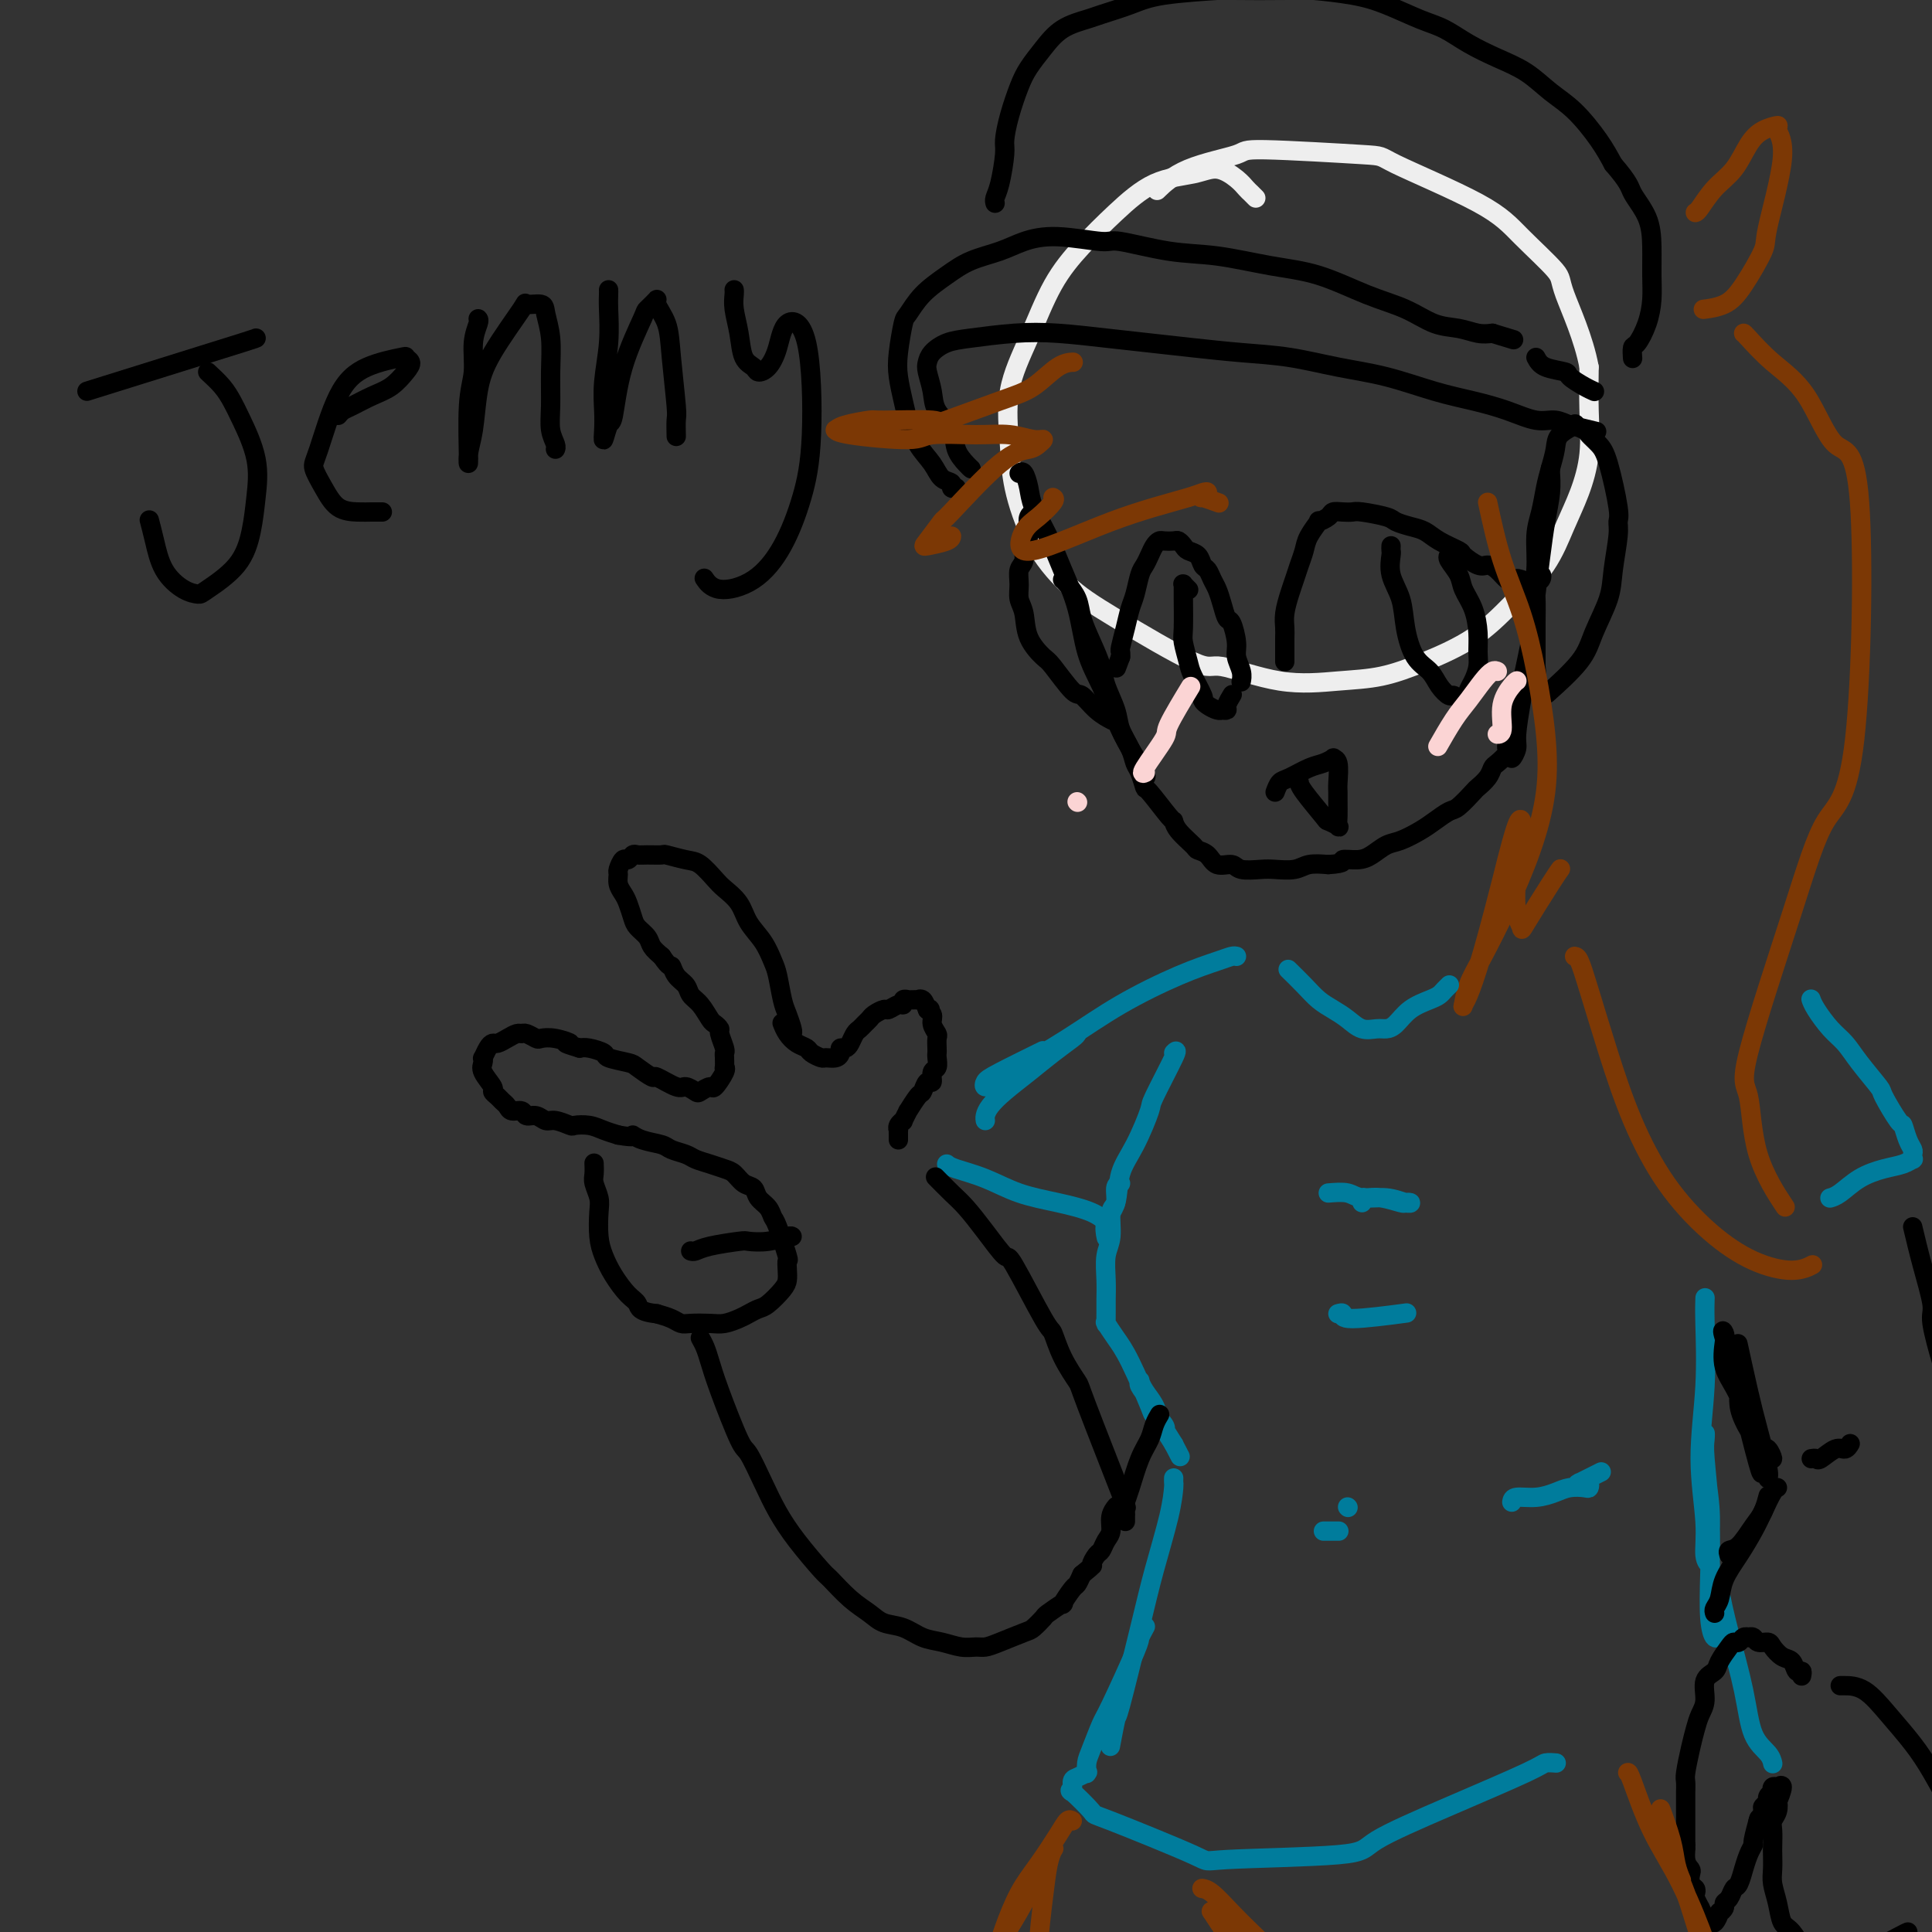 <svg viewBox='0 0 400 400' version='1.1' xmlns='http://www.w3.org/2000/svg' xmlns:xlink='http://www.w3.org/1999/xlink'><rect x="0" y="0" width="400" height="400" fill="#333333" stroke="none"/><g fill='none' stroke='rgb(238,238,238)' stroke-width='4' stroke-linecap='round' stroke-linejoin='round'><path d='M260,41c-0.345,-0.352 -0.690,-0.704 -1,-1c-0.310,-0.296 -0.586,-0.535 -1,-1c-0.414,-0.465 -0.965,-1.155 -2,-2c-1.035,-0.845 -2.554,-1.845 -4,-2c-1.446,-0.155 -2.819,0.536 -5,1c-2.181,0.464 -5.170,0.700 -8,2c-2.830,1.300 -5.502,3.665 -8,6c-2.498,2.335 -4.824,4.639 -7,7c-2.176,2.361 -4.204,4.780 -6,8c-1.796,3.220 -3.361,7.243 -5,11c-1.639,3.757 -3.351,7.249 -4,11c-0.649,3.751 -0.236,7.761 0,11c0.236,3.239 0.295,5.707 1,9c0.705,3.293 2.058,7.412 4,11c1.942,3.588 4.475,6.647 7,9c2.525,2.353 5.043,4.000 10,7c4.957,3.000 12.353,7.352 16,9c3.647,1.648 3.545,0.592 6,1c2.455,0.408 7.466,2.282 12,3c4.534,0.718 8.590,0.281 12,0c3.410,-0.281 6.173,-0.407 9,-1c2.827,-0.593 5.719,-1.654 9,-3c3.281,-1.346 6.951,-2.976 10,-5c3.049,-2.024 5.476,-4.442 8,-7c2.524,-2.558 5.146,-5.255 7,-8c1.854,-2.745 2.942,-5.540 4,-8c1.058,-2.460 2.088,-4.587 3,-7c0.912,-2.413 1.707,-5.111 2,-8c0.293,-2.889 0.084,-5.968 0,-9c-0.084,-3.032 -0.042,-6.016 0,-9'/><path d='M329,76c-1.105,-5.971 -3.867,-11.898 -5,-15c-1.133,-3.102 -0.635,-3.380 -2,-5c-1.365,-1.620 -4.591,-4.582 -7,-7c-2.409,-2.418 -4.000,-4.292 -9,-7c-5.000,-2.708 -13.410,-6.249 -17,-8c-3.590,-1.751 -2.360,-1.712 -7,-2c-4.640,-0.288 -15.149,-0.903 -20,-1c-4.851,-0.097 -4.042,0.325 -6,1c-1.958,0.675 -6.681,1.605 -10,3c-3.319,1.395 -5.234,3.256 -6,4c-0.766,0.744 -0.383,0.372 0,0'/></g>
<g fill='none' stroke='rgb(0,0,0)' stroke-width='4' stroke-linecap='round' stroke-linejoin='round'><path d='M211,98c0.320,-0.255 0.641,-0.511 1,0c0.359,0.511 0.758,1.788 1,3c0.242,1.212 0.329,2.360 1,4c0.671,1.640 1.926,3.773 3,6c1.074,2.227 1.967,4.548 3,7c1.033,2.452 2.204,5.035 3,8c0.796,2.965 1.216,6.311 2,9c0.784,2.689 1.933,4.721 3,7c1.067,2.279 2.051,4.807 3,7c0.949,2.193 1.863,4.052 3,6c1.137,1.948 2.499,3.986 3,5c0.501,1.014 0.143,1.004 0,1c-0.143,-0.004 -0.072,-0.002 0,0'/><path d='M220,120c0.214,0.173 0.429,0.346 1,1c0.571,0.654 1.500,1.790 2,3c0.500,1.210 0.572,2.494 1,4c0.428,1.506 1.213,3.235 2,5c0.787,1.765 1.577,3.568 2,5c0.423,1.432 0.481,2.495 1,4c0.519,1.505 1.501,3.451 2,5c0.499,1.549 0.516,2.700 1,4c0.484,1.300 1.436,2.750 2,4c0.564,1.250 0.740,2.301 1,3c0.260,0.699 0.605,1.048 1,2c0.395,0.952 0.839,2.509 1,3c0.161,0.491 0.040,-0.082 1,1c0.960,1.082 3.002,3.820 4,5c0.998,1.180 0.953,0.801 1,1c0.047,0.199 0.185,0.975 1,2c0.815,1.025 2.305,2.298 3,3c0.695,0.702 0.593,0.833 1,1c0.407,0.167 1.323,0.371 2,1c0.677,0.629 1.114,1.685 2,2c0.886,0.315 2.222,-0.111 3,0c0.778,0.111 0.997,0.758 2,1c1.003,0.242 2.788,0.079 4,0c1.212,-0.079 1.851,-0.073 3,0c1.149,0.073 2.809,0.212 4,0c1.191,-0.212 1.912,-0.775 3,-1c1.088,-0.225 2.544,-0.113 4,0'/><path d='M275,179c4.094,-0.235 2.828,-0.821 3,-1c0.172,-0.179 1.782,0.051 3,0c1.218,-0.051 2.044,-0.383 3,-1c0.956,-0.617 2.042,-1.517 3,-2c0.958,-0.483 1.788,-0.547 3,-1c1.212,-0.453 2.805,-1.295 4,-2c1.195,-0.705 1.993,-1.273 3,-2c1.007,-0.727 2.224,-1.612 3,-2c0.776,-0.388 1.111,-0.279 2,-1c0.889,-0.721 2.331,-2.272 3,-3c0.669,-0.728 0.565,-0.633 1,-1c0.435,-0.367 1.409,-1.198 2,-2c0.591,-0.802 0.799,-1.577 1,-2c0.201,-0.423 0.393,-0.495 1,-1c0.607,-0.505 1.627,-1.442 2,-2c0.373,-0.558 0.100,-0.737 0,-1c-0.100,-0.263 -0.027,-0.609 0,-1c0.027,-0.391 0.008,-0.826 0,-1c-0.008,-0.174 -0.004,-0.087 0,0'/><path d='M321,97c0.006,-0.029 0.013,-0.058 0,0c-0.013,0.058 -0.045,0.202 0,1c0.045,0.798 0.167,2.248 0,4c-0.167,1.752 -0.622,3.804 -1,6c-0.378,2.196 -0.678,4.534 -1,7c-0.322,2.466 -0.665,5.059 -1,8c-0.335,2.941 -0.663,6.229 -1,9c-0.337,2.771 -0.682,5.024 -1,7c-0.318,1.976 -0.607,3.674 -1,6c-0.393,2.326 -0.890,5.279 -1,7c-0.110,1.721 0.166,2.209 0,3c-0.166,0.791 -0.773,1.886 -1,2c-0.227,0.114 -0.073,-0.753 0,-1c0.073,-0.247 0.066,0.126 0,0c-0.066,-0.126 -0.191,-0.752 0,-2c0.191,-1.248 0.696,-3.116 1,-5c0.304,-1.884 0.406,-3.782 1,-7c0.594,-3.218 1.679,-7.757 2,-10c0.321,-2.243 -0.123,-2.191 0,-4c0.123,-1.809 0.814,-5.478 1,-7c0.186,-1.522 -0.132,-0.898 0,-1c0.132,-0.102 0.715,-0.931 1,-1c0.285,-0.069 0.273,0.621 0,1c-0.273,0.379 -0.805,0.448 -1,1c-0.195,0.552 -0.052,1.587 0,3c0.052,1.413 0.014,3.203 0,5c-0.014,1.797 -0.004,3.599 0,5c0.004,1.401 0.001,2.400 0,3c-0.001,0.600 -0.001,0.800 0,1'/><path d='M318,138c0.062,2.864 0.217,1.525 0,0c-0.217,-1.525 -0.805,-3.236 -1,-4c-0.195,-0.764 0.003,-0.580 0,-2c-0.003,-1.420 -0.208,-4.445 0,-7c0.208,-2.555 0.829,-4.640 1,-7c0.171,-2.360 -0.108,-4.995 0,-7c0.108,-2.005 0.604,-3.380 1,-5c0.396,-1.620 0.692,-3.485 1,-5c0.308,-1.515 0.627,-2.680 1,-4c0.373,-1.320 0.801,-2.795 1,-4c0.199,-1.205 0.171,-2.138 1,-3c0.829,-0.862 2.515,-1.651 3,-2c0.485,-0.349 -0.233,-0.259 0,0c0.233,0.259 1.415,0.685 2,1c0.585,0.315 0.573,0.517 1,1c0.427,0.483 1.292,1.245 2,2c0.708,0.755 1.258,1.502 2,4c0.742,2.498 1.676,6.745 2,9c0.324,2.255 0.038,2.517 0,3c-0.038,0.483 0.170,1.186 0,3c-0.170,1.814 -0.719,4.739 -1,7c-0.281,2.261 -0.293,3.857 -1,6c-0.707,2.143 -2.107,4.832 -3,7c-0.893,2.168 -1.279,3.814 -3,6c-1.721,2.186 -4.777,4.910 -6,6c-1.223,1.090 -0.611,0.545 0,0'/><path d='M214,106c0.111,-0.066 0.222,-0.132 0,0c-0.222,0.132 -0.776,0.462 -1,1c-0.224,0.538 -0.116,1.284 0,2c0.116,0.716 0.242,1.402 0,2c-0.242,0.598 -0.850,1.108 -1,2c-0.150,0.892 0.160,2.166 0,3c-0.160,0.834 -0.788,1.230 -1,2c-0.212,0.770 -0.008,1.916 0,3c0.008,1.084 -0.180,2.107 0,3c0.180,0.893 0.727,1.655 1,3c0.273,1.345 0.271,3.272 1,5c0.729,1.728 2.190,3.257 3,4c0.810,0.743 0.971,0.700 2,2c1.029,1.300 2.928,3.942 4,5c1.072,1.058 1.318,0.531 2,1c0.682,0.469 1.799,1.934 3,3c1.201,1.066 2.486,1.733 3,2c0.514,0.267 0.257,0.133 0,0'/><path d='M266,137c-0.000,-0.245 -0.001,-0.490 0,-1c0.001,-0.510 0.003,-1.284 0,-2c-0.003,-0.716 -0.012,-1.374 0,-2c0.012,-0.626 0.045,-1.220 0,-2c-0.045,-0.780 -0.166,-1.745 0,-3c0.166,-1.255 0.621,-2.800 1,-4c0.379,-1.200 0.684,-2.056 1,-3c0.316,-0.944 0.643,-1.975 1,-3c0.357,-1.025 0.744,-2.043 1,-3c0.256,-0.957 0.383,-1.854 1,-3c0.617,-1.146 1.726,-2.542 2,-3c0.274,-0.458 -0.288,0.021 0,0c0.288,-0.021 1.425,-0.542 2,-1c0.575,-0.458 0.588,-0.852 1,-1c0.412,-0.148 1.222,-0.051 2,0c0.778,0.051 1.524,0.055 2,0c0.476,-0.055 0.683,-0.170 2,0c1.317,0.170 3.744,0.626 5,1c1.256,0.374 1.343,0.668 2,1c0.657,0.332 1.886,0.704 3,1c1.114,0.296 2.112,0.518 3,1c0.888,0.482 1.666,1.225 3,2c1.334,0.775 3.225,1.583 4,2c0.775,0.417 0.435,0.445 1,1c0.565,0.555 2.035,1.638 3,2c0.965,0.362 1.424,0.004 2,0c0.576,-0.004 1.271,0.345 2,1c0.729,0.655 1.494,1.616 2,2c0.506,0.384 0.753,0.192 1,0'/><path d='M313,120c2.951,1.547 1.327,0.415 1,0c-0.327,-0.415 0.643,-0.112 1,0c0.357,0.112 0.102,0.032 0,0c-0.102,-0.032 -0.051,-0.016 0,0'/><path d='M288,113c-0.015,0.400 -0.030,0.800 0,1c0.030,0.200 0.104,0.200 0,1c-0.104,0.800 -0.386,2.402 0,4c0.386,1.598 1.440,3.194 2,5c0.560,1.806 0.626,3.823 1,6c0.374,2.177 1.055,4.516 2,6c0.945,1.484 2.155,2.115 3,3c0.845,0.885 1.327,2.024 2,3c0.673,0.976 1.539,1.790 2,2c0.461,0.210 0.519,-0.183 1,0c0.481,0.183 1.387,0.944 2,1c0.613,0.056 0.935,-0.592 1,-1c0.065,-0.408 -0.126,-0.575 0,-1c0.126,-0.425 0.568,-1.106 1,-2c0.432,-0.894 0.855,-2.000 1,-3c0.145,-1.000 0.013,-1.895 0,-3c-0.013,-1.105 0.094,-2.422 0,-4c-0.094,-1.578 -0.389,-3.418 -1,-5c-0.611,-1.582 -1.537,-2.907 -2,-4c-0.463,-1.093 -0.464,-1.953 -1,-3c-0.536,-1.047 -1.606,-2.282 -2,-3c-0.394,-0.718 -0.113,-0.919 0,-1c0.113,-0.081 0.056,-0.040 0,0'/><path d='M257,141c-0.032,0.151 -0.064,0.303 0,0c0.064,-0.303 0.224,-1.060 0,-2c-0.224,-0.940 -0.834,-2.065 -1,-3c-0.166,-0.935 0.110,-1.682 0,-3c-0.110,-1.318 -0.607,-3.206 -1,-4c-0.393,-0.794 -0.683,-0.493 -1,-1c-0.317,-0.507 -0.663,-1.823 -1,-3c-0.337,-1.177 -0.667,-2.217 -1,-3c-0.333,-0.783 -0.670,-1.309 -1,-2c-0.330,-0.691 -0.651,-1.547 -1,-2c-0.349,-0.453 -0.724,-0.503 -1,-1c-0.276,-0.497 -0.454,-1.440 -1,-2c-0.546,-0.560 -1.459,-0.738 -2,-1c-0.541,-0.262 -0.708,-0.607 -1,-1c-0.292,-0.393 -0.708,-0.835 -1,-1c-0.292,-0.165 -0.459,-0.052 -1,0c-0.541,0.052 -1.454,0.045 -2,0c-0.546,-0.045 -0.724,-0.127 -1,0c-0.276,0.127 -0.651,0.464 -1,1c-0.349,0.536 -0.671,1.273 -1,2c-0.329,0.727 -0.665,1.446 -1,2c-0.335,0.554 -0.668,0.944 -1,2c-0.332,1.056 -0.663,2.780 -1,4c-0.337,1.220 -0.679,1.937 -1,3c-0.321,1.063 -0.622,2.470 -1,4c-0.378,1.530 -0.832,3.181 -1,4c-0.168,0.819 -0.048,0.805 0,1c0.048,0.195 0.024,0.597 0,1'/><path d='M232,136c-1.500,4.000 -0.750,2.000 0,0'/><path d='M246,122c-0.030,-0.030 -0.061,-0.060 0,0c0.061,0.060 0.212,0.211 0,0c-0.212,-0.211 -0.789,-0.785 -1,-1c-0.211,-0.215 -0.057,-0.070 0,0c0.057,0.070 0.015,0.064 0,0c-0.015,-0.064 -0.005,-0.185 0,0c0.005,0.185 0.005,0.675 0,1c-0.005,0.325 -0.014,0.483 0,2c0.014,1.517 0.050,4.393 0,6c-0.050,1.607 -0.186,1.947 0,3c0.186,1.053 0.693,2.821 1,4c0.307,1.179 0.414,1.770 1,3c0.586,1.230 1.649,3.100 2,4c0.351,0.900 -0.012,0.829 0,1c0.012,0.171 0.400,0.582 1,1c0.600,0.418 1.414,0.842 2,1c0.586,0.158 0.945,0.049 1,0c0.055,-0.049 -0.195,-0.038 0,0c0.195,0.038 0.836,0.103 1,0c0.164,-0.103 -0.148,-0.374 0,-1c0.148,-0.626 0.757,-1.607 1,-2c0.243,-0.393 0.122,-0.196 0,0'/><path d='M18,81c5.042,-1.577 10.083,-3.155 16,-5c5.917,-1.845 12.708,-3.958 16,-5c3.292,-1.042 3.083,-1.012 3,-1c-0.083,0.012 -0.042,0.006 0,0'/><path d='M43,77c1.078,0.999 2.156,1.998 3,3c0.844,1.002 1.453,2.009 2,3c0.547,0.991 1.031,1.968 2,4c0.969,2.032 2.424,5.119 3,8c0.576,2.881 0.272,5.557 0,8c-0.272,2.443 -0.511,4.654 -1,7c-0.489,2.346 -1.226,4.829 -3,7c-1.774,2.171 -4.583,4.031 -6,5c-1.417,0.969 -1.441,1.047 -2,1c-0.559,-0.047 -1.653,-0.220 -3,-1c-1.347,-0.780 -2.949,-2.168 -4,-4c-1.051,-1.832 -1.552,-4.109 -2,-6c-0.448,-1.891 -0.842,-3.398 -1,-4c-0.158,-0.602 -0.079,-0.301 0,0'/><path d='M70,86c0.291,-0.359 0.582,-0.719 1,-1c0.418,-0.281 0.965,-0.485 2,-1c1.035,-0.515 2.560,-1.343 4,-2c1.440,-0.657 2.794,-1.144 4,-2c1.206,-0.856 2.263,-2.082 3,-3c0.737,-0.918 1.153,-1.530 1,-2c-0.153,-0.470 -0.874,-0.799 -1,-1c-0.126,-0.201 0.343,-0.274 -1,0c-1.343,0.274 -4.498,0.894 -7,2c-2.502,1.106 -4.351,2.699 -6,6c-1.649,3.301 -3.098,8.310 -4,11c-0.902,2.690 -1.255,3.061 -1,4c0.255,0.939 1.119,2.448 2,4c0.881,1.552 1.777,3.148 3,4c1.223,0.852 2.771,0.960 4,1c1.229,0.040 2.139,0.011 3,0c0.861,-0.011 1.675,-0.003 2,0c0.325,0.003 0.163,0.002 0,0'/><path d='M99,66c0.122,0.119 0.243,0.238 0,1c-0.243,0.762 -0.851,2.168 -1,4c-0.149,1.832 0.159,4.090 0,6c-0.159,1.910 -0.786,3.472 -1,7c-0.214,3.528 -0.013,9.023 0,11c0.013,1.977 -0.160,0.438 0,-1c0.160,-1.438 0.653,-2.773 1,-5c0.347,-2.227 0.548,-5.344 1,-8c0.452,-2.656 1.153,-4.851 3,-8c1.847,-3.149 4.838,-7.251 6,-9c1.162,-1.749 0.493,-1.146 1,-1c0.507,0.146 2.189,-0.167 3,0c0.811,0.167 0.752,0.814 1,2c0.248,1.186 0.802,2.913 1,5c0.198,2.087 0.039,4.535 0,7c-0.039,2.465 0.042,4.948 0,7c-0.042,2.052 -0.207,3.674 0,5c0.207,1.326 0.787,2.357 1,3c0.213,0.643 0.061,0.898 0,1c-0.061,0.102 -0.030,0.051 0,0'/><path d='M126,60c0.008,0.241 0.016,0.483 0,1c-0.016,0.517 -0.057,1.310 0,3c0.057,1.690 0.211,4.278 0,7c-0.211,2.722 -0.785,5.580 -1,8c-0.215,2.420 -0.069,4.404 0,6c0.069,1.596 0.061,2.806 0,4c-0.061,1.194 -0.173,2.372 0,2c0.173,-0.372 0.633,-2.294 1,-3c0.367,-0.706 0.642,-0.197 1,-2c0.358,-1.803 0.798,-5.918 2,-10c1.202,-4.082 3.166,-8.131 4,-10c0.834,-1.869 0.538,-1.560 1,-2c0.462,-0.440 1.683,-1.631 2,-2c0.317,-0.369 -0.269,0.084 0,1c0.269,0.916 1.393,2.295 2,4c0.607,1.705 0.699,3.736 1,7c0.301,3.264 0.813,7.762 1,10c0.187,2.238 0.050,2.218 0,3c-0.050,0.782 -0.014,2.366 0,3c0.014,0.634 0.007,0.317 0,0'/><path d='M152,60c0.026,0.198 0.052,0.395 0,1c-0.052,0.605 -0.184,1.616 0,3c0.184,1.384 0.682,3.140 1,5c0.318,1.860 0.456,3.823 1,5c0.544,1.177 1.495,1.569 2,2c0.505,0.431 0.566,0.903 1,1c0.434,0.097 1.242,-0.180 2,-1c0.758,-0.820 1.466,-2.184 2,-4c0.534,-1.816 0.892,-4.085 2,-5c1.108,-0.915 2.964,-0.478 4,4c1.036,4.478 1.253,12.995 1,19c-0.253,6.005 -0.975,9.496 -2,13c-1.025,3.504 -2.352,7.019 -4,10c-1.648,2.981 -3.617,5.428 -6,7c-2.383,1.572 -5.180,2.269 -7,2c-1.820,-0.269 -2.663,-1.506 -3,-2c-0.337,-0.494 -0.169,-0.247 0,0'/><path d='M201,97c0.055,0.048 0.109,0.096 0,0c-0.109,-0.096 -0.382,-0.335 -1,-1c-0.618,-0.665 -1.581,-1.757 -2,-3c-0.419,-1.243 -0.295,-2.637 -1,-4c-0.705,-1.363 -2.240,-2.697 -3,-4c-0.760,-1.303 -0.745,-2.577 -1,-4c-0.255,-1.423 -0.778,-2.997 -1,-4c-0.222,-1.003 -0.141,-1.435 0,-2c0.141,-0.565 0.343,-1.262 1,-2c0.657,-0.738 1.768,-1.515 3,-2c1.232,-0.485 2.584,-0.677 5,-1c2.416,-0.323 5.895,-0.777 9,-1c3.105,-0.223 5.835,-0.214 9,0c3.165,0.214 6.765,0.634 10,1c3.235,0.366 6.104,0.679 9,1c2.896,0.321 5.817,0.651 9,1c3.183,0.349 6.628,0.716 10,1c3.372,0.284 6.672,0.485 10,1c3.328,0.515 6.685,1.345 10,2c3.315,0.655 6.588,1.136 10,2c3.412,0.864 6.961,2.111 10,3c3.039,0.889 5.567,1.419 8,2c2.433,0.581 4.772,1.213 7,2c2.228,0.787 4.346,1.727 6,2c1.654,0.273 2.845,-0.123 4,0c1.155,0.123 2.272,0.764 3,1c0.728,0.236 1.065,0.067 1,0c-0.065,-0.067 -0.533,-0.034 -1,0'/><path d='M325,88c9.667,2.333 4.833,1.167 0,0'/><path d='M198,101c-0.473,0.101 -0.945,0.202 -1,0c-0.055,-0.202 0.308,-0.707 0,-1c-0.308,-0.293 -1.287,-0.373 -2,-1c-0.713,-0.627 -1.161,-1.801 -2,-3c-0.839,-1.199 -2.068,-2.422 -3,-4c-0.932,-1.578 -1.567,-3.512 -2,-5c-0.433,-1.488 -0.664,-2.529 -1,-4c-0.336,-1.471 -0.776,-3.373 -1,-5c-0.224,-1.627 -0.231,-2.981 0,-5c0.231,-2.019 0.699,-4.705 1,-6c0.301,-1.295 0.436,-1.200 1,-2c0.564,-0.800 1.559,-2.494 3,-4c1.441,-1.506 3.328,-2.825 5,-4c1.672,-1.175 3.128,-2.205 5,-3c1.872,-0.795 4.161,-1.353 6,-2c1.839,-0.647 3.227,-1.382 5,-2c1.773,-0.618 3.932,-1.120 7,-1c3.068,0.120 7.044,0.862 9,1c1.956,0.138 1.891,-0.327 4,0c2.109,0.327 6.392,1.445 10,2c3.608,0.555 6.539,0.546 10,1c3.461,0.454 7.450,1.372 11,2c3.550,0.628 6.662,0.966 10,2c3.338,1.034 6.903,2.764 10,4c3.097,1.236 5.725,1.978 8,3c2.275,1.022 4.197,2.326 6,3c1.803,0.674 3.485,0.720 5,1c1.515,0.280 2.861,0.794 4,1c1.139,0.206 2.069,0.103 3,0'/><path d='M309,69c7.667,2.333 3.833,1.167 0,0'/><path d='M318,74c0.403,0.748 0.805,1.497 2,2c1.195,0.503 3.182,0.762 4,1c0.818,0.238 0.468,0.456 1,1c0.532,0.544 1.947,1.414 3,2c1.053,0.586 1.745,0.889 2,1c0.255,0.111 0.073,0.032 0,0c-0.073,-0.032 -0.036,-0.016 0,0'/><path d='M206,42c0.022,0.067 0.044,0.133 0,0c-0.044,-0.133 -0.153,-0.466 0,-1c0.153,-0.534 0.569,-1.269 1,-3c0.431,-1.731 0.877,-4.458 1,-6c0.123,-1.542 -0.078,-1.899 0,-3c0.078,-1.101 0.434,-2.945 1,-5c0.566,-2.055 1.342,-4.319 2,-6c0.658,-1.681 1.198,-2.778 2,-4c0.802,-1.222 1.865,-2.568 3,-4c1.135,-1.432 2.340,-2.951 4,-4c1.660,-1.049 3.775,-1.630 5,-2c1.225,-0.370 1.561,-0.530 3,-1c1.439,-0.470 3.983,-1.250 6,-2c2.017,-0.750 3.508,-1.470 7,-2c3.492,-0.530 8.985,-0.872 11,-1c2.015,-0.128 0.553,-0.044 3,0c2.447,0.044 8.804,0.046 12,0c3.196,-0.046 3.232,-0.140 5,0c1.768,0.140 5.269,0.516 8,1c2.731,0.484 4.693,1.077 7,2c2.307,0.923 4.959,2.174 7,3c2.041,0.826 3.472,1.225 5,2c1.528,0.775 3.152,1.927 5,3c1.848,1.073 3.919,2.068 6,3c2.081,0.932 4.171,1.802 6,3c1.829,1.198 3.398,2.723 5,4c1.602,1.277 3.239,2.305 5,4c1.761,1.695 3.646,4.056 5,6c1.354,1.944 2.177,3.472 3,5'/><path d='M334,34c3.525,4.071 3.337,4.748 4,6c0.663,1.252 2.176,3.079 3,5c0.824,1.921 0.961,3.937 1,6c0.039,2.063 -0.018,4.173 0,6c0.018,1.827 0.110,3.373 0,5c-0.110,1.627 -0.422,3.337 -1,5c-0.578,1.663 -1.423,3.281 -2,4c-0.577,0.719 -0.886,0.540 -1,1c-0.114,0.460 -0.033,1.560 0,2c0.033,0.440 0.016,0.220 0,0'/><path d='M264,164c0.298,-0.787 0.595,-1.574 1,-2c0.405,-0.426 0.916,-0.493 2,-1c1.084,-0.507 2.739,-1.456 4,-2c1.261,-0.544 2.128,-0.682 3,-1c0.872,-0.318 1.750,-0.815 2,-1c0.250,-0.185 -0.129,-0.059 0,0c0.129,0.059 0.767,0.049 1,1c0.233,0.951 0.062,2.861 0,4c-0.062,1.139 -0.015,1.508 0,2c0.015,0.492 -0.004,1.109 0,2c0.004,0.891 0.029,2.057 0,3c-0.029,0.943 -0.113,1.661 0,2c0.113,0.339 0.423,0.297 0,0c-0.423,-0.297 -1.577,-0.850 -2,-1c-0.423,-0.150 -0.113,0.104 -1,-1c-0.887,-1.104 -2.969,-3.567 -4,-5c-1.031,-1.433 -1.009,-1.838 -1,-2c0.009,-0.162 0.004,-0.081 0,0'/></g>
<g fill='none' stroke='rgb(124,56,5)' stroke-width='4' stroke-linecap='round' stroke-linejoin='round'><path d='M222,75c-0.059,0.002 -0.119,0.004 0,0c0.119,-0.004 0.415,-0.014 0,0c-0.415,0.014 -1.541,0.053 -3,1c-1.459,0.947 -3.250,2.804 -5,4c-1.750,1.196 -3.459,1.731 -7,3c-3.541,1.269 -8.913,3.271 -11,4c-2.087,0.729 -0.889,0.185 -3,0c-2.111,-0.185 -7.532,-0.012 -10,0c-2.468,0.012 -1.982,-0.138 -3,0c-1.018,0.138 -3.541,0.564 -5,1c-1.459,0.436 -1.855,0.884 -2,1c-0.145,0.116 -0.039,-0.098 0,0c0.039,0.098 0.011,0.509 3,1c2.989,0.491 8.996,1.064 12,1c3.004,-0.064 3.006,-0.764 5,-1c1.994,-0.236 5.982,-0.008 9,0c3.018,0.008 5.067,-0.205 7,0c1.933,0.205 3.749,0.827 5,1c1.251,0.173 1.939,-0.103 2,0c0.061,0.103 -0.503,0.584 -1,1c-0.497,0.416 -0.928,0.766 -2,1c-1.072,0.234 -2.785,0.351 -6,3c-3.215,2.649 -7.933,7.831 -10,10c-2.067,2.169 -1.482,1.323 -2,2c-0.518,0.677 -2.139,2.875 -3,4c-0.861,1.125 -0.963,1.178 0,1c0.963,-0.178 2.990,-0.586 4,-1c1.010,-0.414 1.003,-0.832 1,-1c-0.003,-0.168 -0.001,-0.084 0,0'/><path d='M218,103c0.261,0.139 0.523,0.278 0,1c-0.523,0.722 -1.830,2.027 -3,3c-1.170,0.973 -2.202,1.614 -3,3c-0.798,1.386 -1.360,3.517 0,4c1.360,0.483 4.644,-0.683 8,-2c3.356,-1.317 6.785,-2.785 10,-4c3.215,-1.215 6.218,-2.178 9,-3c2.782,-0.822 5.345,-1.503 7,-2c1.655,-0.497 2.402,-0.809 3,-1c0.598,-0.191 1.047,-0.261 1,0c-0.047,0.261 -0.590,0.854 -1,1c-0.410,0.146 -0.687,-0.153 0,0c0.687,0.153 2.339,0.758 3,1c0.661,0.242 0.330,0.121 0,0'/><path d='M308,104c0.891,4.105 1.782,8.210 3,12c1.218,3.790 2.764,7.264 4,11c1.236,3.736 2.163,7.734 3,12c0.837,4.266 1.585,8.800 2,13c0.415,4.200 0.497,8.065 0,12c-0.497,3.935 -1.573,7.941 -3,12c-1.427,4.059 -3.206,8.170 -5,12c-1.794,3.830 -3.603,7.378 -5,10c-1.397,2.622 -2.381,4.319 -3,6c-0.619,1.681 -0.873,3.346 -1,4c-0.127,0.654 -0.127,0.297 0,0c0.127,-0.297 0.380,-0.536 1,-2c0.620,-1.464 1.606,-4.155 3,-9c1.394,-4.845 3.196,-11.843 4,-15c0.804,-3.157 0.609,-2.471 1,-4c0.391,-1.529 1.369,-5.273 2,-7c0.631,-1.727 0.914,-1.438 1,-1c0.086,0.438 -0.026,1.024 0,2c0.026,0.976 0.188,2.342 0,4c-0.188,1.658 -0.727,3.608 -1,6c-0.273,2.392 -0.280,5.226 0,7c0.280,1.774 0.846,2.489 1,3c0.154,0.511 -0.103,0.817 1,-1c1.103,-1.817 3.566,-5.759 5,-8c1.434,-2.241 1.838,-2.783 2,-3c0.162,-0.217 0.081,-0.108 0,0'/><path d='M351,44c0.185,-0.056 0.369,-0.113 1,-1c0.631,-0.887 1.708,-2.606 3,-4c1.292,-1.394 2.800,-2.463 4,-4c1.200,-1.537 2.094,-3.541 3,-5c0.906,-1.459 1.825,-2.374 3,-3c1.175,-0.626 2.605,-0.965 3,-1c0.395,-0.035 -0.246,0.234 0,1c0.246,0.766 1.379,2.030 1,6c-0.379,3.970 -2.271,10.647 -3,14c-0.729,3.353 -0.297,3.382 -1,5c-0.703,1.618 -2.542,4.826 -4,7c-1.458,2.174 -2.534,3.315 -4,4c-1.466,0.685 -3.321,0.916 -4,1c-0.679,0.084 -0.183,0.023 0,0c0.183,-0.023 0.052,-0.006 0,0c-0.052,0.006 -0.026,0.003 0,0'/><path d='M361,69c0.031,-0.013 0.062,-0.026 1,1c0.938,1.026 2.785,3.089 5,5c2.215,1.911 4.800,3.668 7,7c2.200,3.332 4.016,8.240 6,10c1.984,1.760 4.138,0.374 5,12c0.862,11.626 0.434,36.266 -1,49c-1.434,12.734 -3.874,13.563 -6,17c-2.126,3.437 -3.938,9.483 -7,19c-3.062,9.517 -7.373,22.506 -9,29c-1.627,6.494 -0.570,6.493 0,9c0.570,2.507 0.654,7.521 2,12c1.346,4.479 3.956,8.423 5,10c1.044,1.577 0.522,0.789 0,0'/><path d='M326,198c0.288,0.047 0.576,0.094 1,1c0.424,0.906 0.984,2.670 2,6c1.016,3.330 2.488,8.226 4,13c1.512,4.774 3.065,9.428 5,14c1.935,4.572 4.253,9.064 7,13c2.747,3.936 5.923,7.317 9,10c3.077,2.683 6.054,4.666 9,6c2.946,1.334 5.862,2.017 8,2c2.138,-0.017 3.499,-0.735 4,-1c0.501,-0.265 0.143,-0.076 0,0c-0.143,0.076 -0.072,0.038 0,0'/></g>
<g fill='none' stroke='rgb(0,124,156)' stroke-width='4' stroke-linecap='round' stroke-linejoin='round'><path d='M267,201c-0.268,-0.262 -0.536,-0.524 0,0c0.536,0.524 1.875,1.833 3,3c1.125,1.167 2.034,2.194 3,3c0.966,0.806 1.988,1.393 3,2c1.012,0.607 2.014,1.233 3,2c0.986,0.767 1.957,1.674 3,2c1.043,0.326 2.160,0.070 3,0c0.840,-0.070 1.405,0.045 2,0c0.595,-0.045 1.220,-0.249 2,-1c0.780,-0.751 1.715,-2.047 3,-3c1.285,-0.953 2.919,-1.562 4,-2c1.081,-0.438 1.610,-0.706 2,-1c0.390,-0.294 0.641,-0.615 1,-1c0.359,-0.385 0.828,-0.834 1,-1c0.172,-0.166 0.049,-0.047 0,0c-0.049,0.047 -0.025,0.024 0,0'/><path d='M243,218c0.441,-0.439 0.882,-0.878 0,1c-0.882,1.878 -3.085,6.074 -4,8c-0.915,1.926 -0.540,1.582 -1,3c-0.460,1.418 -1.755,4.598 -3,7c-1.245,2.402 -2.438,4.028 -3,6c-0.562,1.972 -0.491,4.292 -1,6c-0.509,1.708 -1.599,2.806 -2,4c-0.401,1.194 -0.115,2.484 0,3c0.115,0.516 0.057,0.258 0,0'/><path d='M232,245c-0.455,0.109 -0.910,0.219 -1,1c-0.090,0.781 0.186,2.235 0,3c-0.186,0.765 -0.835,0.841 -1,2c-0.165,1.159 0.152,3.402 0,5c-0.152,1.598 -0.773,2.551 -1,4c-0.227,1.449 -0.060,3.394 0,5c0.060,1.606 0.015,2.873 0,4c-0.015,1.127 0.002,2.114 0,3c-0.002,0.886 -0.021,1.669 0,2c0.021,0.331 0.083,0.208 0,0c-0.083,-0.208 -0.311,-0.502 0,0c0.311,0.502 1.163,1.801 2,3c0.837,1.199 1.661,2.298 3,5c1.339,2.702 3.193,7.006 4,9c0.807,1.994 0.568,1.678 1,2c0.432,0.322 1.535,1.282 2,2c0.465,0.718 0.293,1.194 0,1c-0.293,-0.194 -0.705,-1.058 -1,-2c-0.295,-0.942 -0.473,-1.964 -1,-3c-0.527,-1.036 -1.403,-2.087 -2,-3c-0.597,-0.913 -0.915,-1.687 -1,-2c-0.085,-0.313 0.063,-0.164 0,0c-0.063,0.164 -0.336,0.343 0,1c0.336,0.657 1.283,1.792 2,3c0.717,1.208 1.205,2.488 2,4c0.795,1.512 1.898,3.256 3,5'/><path d='M243,299c2.333,4.500 1.167,2.250 0,0'/><path d='M274,317c0.200,0.000 0.400,0.000 1,0c0.600,0.000 1.600,0.000 2,0c0.400,0.000 0.200,0.000 0,0'/><path d='M279,312c0.000,0.000 0.100,0.100 0.1,0.1'/><path d='M313,311c0.073,-0.445 0.145,-0.890 1,-1c0.855,-0.110 2.492,0.115 4,0c1.508,-0.115 2.888,-0.571 4,-1c1.112,-0.429 1.955,-0.833 3,-1c1.045,-0.167 2.290,-0.097 3,0c0.710,0.097 0.885,0.222 1,0c0.115,-0.222 0.170,-0.789 0,-1c-0.170,-0.211 -0.567,-0.064 -1,0c-0.433,0.064 -0.903,0.045 -1,0c-0.097,-0.045 0.180,-0.115 0,0c-0.180,0.115 -0.818,0.416 0,0c0.818,-0.416 3.091,-1.547 4,-2c0.909,-0.453 0.455,-0.226 0,0'/><path d='M275,247c1.473,-0.121 2.946,-0.243 4,0c1.054,0.243 1.690,0.849 3,1c1.310,0.151 3.293,-0.155 5,0c1.707,0.155 3.139,0.770 4,1c0.861,0.230 1.152,0.076 1,0c-0.152,-0.076 -0.749,-0.074 -1,0c-0.251,0.074 -0.158,0.220 -1,0c-0.842,-0.220 -2.618,-0.805 -4,-1c-1.382,-0.195 -2.370,-0.001 -3,0c-0.630,0.001 -0.900,-0.192 -1,0c-0.100,0.192 -0.028,0.769 0,1c0.028,0.231 0.014,0.115 0,0'/><path d='M277,272c0.494,-0.143 0.988,-0.286 1,0c0.012,0.286 -0.458,1.000 2,1c2.458,0.000 7.845,-0.714 10,-1c2.155,-0.286 1.077,-0.143 0,0'/><path d='M256,198c-0.247,-0.059 -0.494,-0.118 -1,0c-0.506,0.118 -1.272,0.412 -3,1c-1.728,0.588 -4.420,1.470 -8,3c-3.580,1.530 -8.049,3.707 -12,6c-3.951,2.293 -7.385,4.703 -11,7c-3.615,2.297 -7.410,4.482 -10,6c-2.590,1.518 -3.975,2.367 -5,3c-1.025,0.633 -1.692,1.048 -2,1c-0.308,-0.048 -0.258,-0.559 0,-1c0.258,-0.441 0.723,-0.811 3,-2c2.277,-1.189 6.365,-3.197 8,-4c1.635,-0.803 0.818,-0.402 0,0'/><path d='M223,214c-0.087,0.177 -0.173,0.355 -1,1c-0.827,0.645 -2.393,1.759 -4,3c-1.607,1.241 -3.254,2.609 -5,4c-1.746,1.391 -3.592,2.804 -5,4c-1.408,1.196 -2.377,2.176 -3,3c-0.623,0.824 -0.898,1.491 -1,2c-0.102,0.509 -0.029,0.860 0,1c0.029,0.140 0.015,0.070 0,0'/><path d='M196,241c0.327,0.274 0.653,0.548 2,1c1.347,0.452 3.713,1.081 6,2c2.287,0.919 4.494,2.127 7,3c2.506,0.873 5.311,1.409 8,2c2.689,0.591 5.262,1.236 7,2c1.738,0.764 2.639,1.647 3,2c0.361,0.353 0.180,0.177 0,0'/></g>
<g fill='none' stroke='rgb(0,0,0)' stroke-width='4' stroke-linecap='round' stroke-linejoin='round'><path d='M164,214c0.090,-0.138 0.179,-0.276 0,-1c-0.179,-0.724 -0.627,-2.034 -1,-3c-0.373,-0.966 -0.670,-1.587 -1,-3c-0.330,-1.413 -0.692,-3.617 -1,-5c-0.308,-1.383 -0.562,-1.946 -1,-3c-0.438,-1.054 -1.061,-2.599 -2,-4c-0.939,-1.401 -2.194,-2.659 -3,-4c-0.806,-1.341 -1.162,-2.765 -2,-4c-0.838,-1.235 -2.159,-2.282 -3,-3c-0.841,-0.718 -1.204,-1.106 -2,-2c-0.796,-0.894 -2.027,-2.292 -3,-3c-0.973,-0.708 -1.689,-0.725 -3,-1c-1.311,-0.275 -3.216,-0.807 -4,-1c-0.784,-0.193 -0.448,-0.047 -1,0c-0.552,0.047 -1.993,-0.003 -3,0c-1.007,0.003 -1.580,0.060 -2,0c-0.420,-0.060 -0.687,-0.238 -1,0c-0.313,0.238 -0.673,0.893 -1,1c-0.327,0.107 -0.620,-0.333 -1,0c-0.380,0.333 -0.845,1.439 -1,2c-0.155,0.561 0.000,0.577 0,1c-0.000,0.423 -0.156,1.254 0,2c0.156,0.746 0.623,1.407 1,2c0.377,0.593 0.664,1.117 1,2c0.336,0.883 0.723,2.123 1,3c0.277,0.877 0.445,1.390 1,2c0.555,0.610 1.495,1.318 2,2c0.505,0.682 0.573,1.338 1,2c0.427,0.662 1.214,1.331 2,2'/><path d='M137,198c1.815,2.677 1.851,1.871 2,2c0.149,0.129 0.411,1.194 1,2c0.589,0.806 1.505,1.353 2,2c0.495,0.647 0.567,1.392 1,2c0.433,0.608 1.225,1.078 2,2c0.775,0.922 1.532,2.296 2,3c0.468,0.704 0.647,0.738 1,1c0.353,0.262 0.879,0.751 1,1c0.121,0.249 -0.164,0.256 0,1c0.164,0.744 0.775,2.223 1,3c0.225,0.777 0.062,0.850 0,1c-0.062,0.150 -0.024,0.377 0,1c0.024,0.623 0.033,1.640 0,2c-0.033,0.360 -0.107,0.061 0,0c0.107,-0.061 0.395,0.114 0,1c-0.395,0.886 -1.471,2.482 -2,3c-0.529,0.518 -0.509,-0.041 -1,0c-0.491,0.041 -1.491,0.682 -2,1c-0.509,0.318 -0.526,0.311 -1,0c-0.474,-0.311 -1.405,-0.927 -2,-1c-0.595,-0.073 -0.853,0.398 -2,0c-1.147,-0.398 -3.184,-1.665 -4,-2c-0.816,-0.335 -0.412,0.261 -1,0c-0.588,-0.261 -2.167,-1.380 -3,-2c-0.833,-0.620 -0.919,-0.741 -2,-1c-1.081,-0.259 -3.156,-0.657 -4,-1c-0.844,-0.343 -0.458,-0.631 -1,-1c-0.542,-0.369 -2.012,-0.820 -3,-1c-0.988,-0.180 -1.494,-0.090 -2,0'/><path d='M120,217c-4.649,-1.405 -2.272,-0.916 -2,-1c0.272,-0.084 -1.562,-0.740 -3,-1c-1.438,-0.260 -2.478,-0.123 -3,0c-0.522,0.123 -0.524,0.232 -1,0c-0.476,-0.232 -1.427,-0.804 -2,-1c-0.573,-0.196 -0.769,-0.014 -1,0c-0.231,0.014 -0.495,-0.138 -1,0c-0.505,0.138 -1.249,0.567 -2,1c-0.751,0.433 -1.508,0.872 -2,1c-0.492,0.128 -0.720,-0.054 -1,0c-0.280,0.054 -0.613,0.345 -1,1c-0.387,0.655 -0.828,1.675 -1,2c-0.172,0.325 -0.075,-0.043 0,0c0.075,0.043 0.128,0.498 0,1c-0.128,0.502 -0.438,1.052 0,2c0.438,0.948 1.623,2.295 2,3c0.377,0.705 -0.055,0.767 0,1c0.055,0.233 0.596,0.636 1,1c0.404,0.364 0.671,0.690 1,1c0.329,0.310 0.721,0.604 1,1c0.279,0.396 0.445,0.895 1,1c0.555,0.105 1.498,-0.183 2,0c0.502,0.183 0.562,0.837 1,1c0.438,0.163 1.253,-0.166 2,0c0.747,0.166 1.424,0.828 2,1c0.576,0.172 1.049,-0.147 2,0c0.951,0.147 2.379,0.760 3,1c0.621,0.240 0.434,0.105 1,0c0.566,-0.105 1.883,-0.182 3,0c1.117,0.182 2.033,0.623 3,1c0.967,0.377 1.983,0.688 3,1'/><path d='M128,235c4.021,0.726 3.073,0.040 3,0c-0.073,-0.040 0.728,0.567 2,1c1.272,0.433 3.015,0.693 4,1c0.985,0.307 1.212,0.660 2,1c0.788,0.340 2.136,0.667 3,1c0.864,0.333 1.242,0.670 2,1c0.758,0.330 1.895,0.651 3,1c1.105,0.349 2.179,0.727 3,1c0.821,0.273 1.389,0.443 2,1c0.611,0.557 1.263,1.501 2,2c0.737,0.499 1.558,0.552 2,1c0.442,0.448 0.504,1.291 1,2c0.496,0.709 1.425,1.285 2,2c0.575,0.715 0.795,1.571 1,2c0.205,0.429 0.395,0.433 1,2c0.605,1.567 1.625,4.698 2,6c0.375,1.302 0.105,0.776 0,1c-0.105,0.224 -0.044,1.198 0,2c0.044,0.802 0.072,1.433 0,2c-0.072,0.567 -0.245,1.069 -1,2c-0.755,0.931 -2.092,2.292 -3,3c-0.908,0.708 -1.386,0.764 -2,1c-0.614,0.236 -1.365,0.651 -2,1c-0.635,0.349 -1.153,0.630 -2,1c-0.847,0.370 -2.022,0.828 -3,1c-0.978,0.172 -1.759,0.057 -3,0c-1.241,-0.057 -2.941,-0.057 -4,0c-1.059,0.057 -1.477,0.169 -2,0c-0.523,-0.169 -1.149,-0.620 -2,-1c-0.851,-0.380 -1.925,-0.690 -3,-1'/><path d='M136,272c-3.765,-0.383 -3.678,-1.339 -4,-2c-0.322,-0.661 -1.053,-1.027 -2,-2c-0.947,-0.973 -2.109,-2.553 -3,-4c-0.891,-1.447 -1.510,-2.762 -2,-4c-0.490,-1.238 -0.849,-2.400 -1,-4c-0.151,-1.600 -0.093,-3.637 0,-5c0.093,-1.363 0.221,-2.050 0,-3c-0.221,-0.950 -0.791,-2.162 -1,-3c-0.209,-0.838 -0.056,-1.303 0,-2c0.056,-0.697 0.016,-1.628 0,-2c-0.016,-0.372 -0.008,-0.186 0,0'/><path d='M162,212c-0.068,-0.172 -0.135,-0.345 0,0c0.135,0.345 0.474,1.206 1,2c0.526,0.794 1.239,1.519 2,2c0.761,0.481 1.569,0.718 2,1c0.431,0.282 0.484,0.609 1,1c0.516,0.391 1.497,0.847 2,1c0.503,0.153 0.530,0.003 1,0c0.470,-0.003 1.383,0.141 2,0c0.617,-0.141 0.939,-0.566 1,-1c0.061,-0.434 -0.138,-0.876 0,-1c0.138,-0.124 0.614,0.069 1,0c0.386,-0.069 0.681,-0.400 1,-1c0.319,-0.600 0.662,-1.470 1,-2c0.338,-0.530 0.672,-0.720 1,-1c0.328,-0.280 0.650,-0.648 1,-1c0.350,-0.352 0.727,-0.687 1,-1c0.273,-0.313 0.441,-0.605 1,-1c0.559,-0.395 1.508,-0.894 2,-1c0.492,-0.106 0.528,0.182 1,0c0.472,-0.182 1.380,-0.833 2,-1c0.620,-0.167 0.954,0.152 1,0c0.046,-0.152 -0.194,-0.773 0,-1c0.194,-0.227 0.822,-0.060 1,0c0.178,0.060 -0.093,0.015 0,0c0.093,-0.015 0.550,0.002 1,0c0.450,-0.002 0.894,-0.021 1,0c0.106,0.021 -0.125,0.083 0,0c0.125,-0.083 0.607,-0.309 1,0c0.393,0.309 0.696,1.155 1,2'/><path d='M192,209c1.327,-0.036 0.145,-0.127 0,0c-0.145,0.127 0.746,0.471 1,1c0.254,0.529 -0.128,1.241 0,2c0.128,0.759 0.766,1.564 1,2c0.234,0.436 0.064,0.502 0,1c-0.064,0.498 -0.021,1.427 0,2c0.021,0.573 0.020,0.788 0,1c-0.020,0.212 -0.061,0.419 0,1c0.061,0.581 0.223,1.536 0,2c-0.223,0.464 -0.832,0.436 -1,1c-0.168,0.564 0.105,1.718 0,2c-0.105,0.282 -0.587,-0.309 -1,0c-0.413,0.309 -0.756,1.516 -1,2c-0.244,0.484 -0.390,0.244 -1,1c-0.610,0.756 -1.684,2.506 -2,3c-0.316,0.494 0.126,-0.270 0,0c-0.126,0.270 -0.818,1.574 -1,2c-0.182,0.426 0.147,-0.027 0,0c-0.147,0.027 -0.772,0.533 -1,1c-0.228,0.467 -0.061,0.896 0,1c0.061,0.104 0.016,-0.116 0,0c-0.016,0.116 -0.004,0.567 0,1c0.004,0.433 0.001,0.847 0,1c-0.001,0.153 -0.000,0.044 0,0c0.000,-0.044 0.000,-0.022 0,0'/><path d='M143,259c0.255,0.083 0.510,0.167 1,0c0.490,-0.167 1.213,-0.584 3,-1c1.787,-0.416 4.636,-0.829 6,-1c1.364,-0.171 1.241,-0.098 2,0c0.759,0.098 2.399,0.222 4,0c1.601,-0.222 3.162,-0.791 4,-1c0.838,-0.209 0.954,-0.060 1,0c0.046,0.060 0.023,0.030 0,0'/><path d='M145,277c0.341,0.610 0.681,1.220 1,2c0.319,0.780 0.616,1.729 1,3c0.384,1.271 0.854,2.863 2,6c1.146,3.137 2.969,7.820 4,10c1.031,2.180 1.271,1.856 2,3c0.729,1.144 1.947,3.757 3,6c1.053,2.243 1.940,4.116 3,6c1.060,1.884 2.293,3.778 4,6c1.707,2.222 3.887,4.770 5,6c1.113,1.230 1.158,1.140 2,2c0.842,0.860 2.483,2.668 4,4c1.517,1.332 2.912,2.188 4,3c1.088,0.812 1.869,1.580 3,2c1.131,0.420 2.610,0.491 4,1c1.390,0.509 2.690,1.458 4,2c1.310,0.542 2.631,0.679 4,1c1.369,0.321 2.787,0.825 4,1c1.213,0.175 2.222,0.021 3,0c0.778,-0.021 1.326,0.092 2,0c0.674,-0.092 1.473,-0.390 3,-1c1.527,-0.610 3.780,-1.531 5,-2c1.220,-0.469 1.407,-0.487 2,-1c0.593,-0.513 1.591,-1.521 2,-2c0.409,-0.479 0.228,-0.428 1,-1c0.772,-0.572 2.497,-1.767 3,-2c0.503,-0.233 -0.216,0.494 0,0c0.216,-0.494 1.366,-2.210 2,-3c0.634,-0.790 0.753,-0.654 1,-1c0.247,-0.346 0.624,-1.173 1,-2'/><path d='M224,326c3.035,-2.507 2.124,-1.773 2,-2c-0.124,-0.227 0.540,-1.415 1,-2c0.460,-0.585 0.715,-0.567 1,-1c0.285,-0.433 0.598,-1.318 1,-2c0.402,-0.682 0.891,-1.162 1,-2c0.109,-0.838 -0.163,-2.033 0,-3c0.163,-0.967 0.761,-1.705 1,-2c0.239,-0.295 0.120,-0.148 0,0'/><path d='M194,244c-0.273,-0.278 -0.546,-0.556 0,0c0.546,0.556 1.910,1.946 3,3c1.090,1.054 1.907,1.772 3,3c1.093,1.228 2.463,2.966 4,5c1.537,2.034 3.239,4.363 4,5c0.761,0.637 0.579,-0.417 2,2c1.421,2.417 4.444,8.306 6,11c1.556,2.694 1.644,2.195 2,3c0.356,0.805 0.981,2.915 2,5c1.019,2.085 2.431,4.145 3,5c0.569,0.855 0.296,0.505 2,5c1.704,4.495 5.385,13.835 7,18c1.615,4.165 1.165,3.155 1,3c-0.165,-0.155 -0.044,0.546 0,1c0.044,0.454 0.012,0.661 0,1c-0.012,0.339 -0.003,0.811 0,1c0.003,0.189 0.002,0.094 0,0'/><path d='M233,312c-0.067,-0.238 -0.134,-0.476 0,-1c0.134,-0.524 0.471,-1.335 1,-3c0.529,-1.665 1.252,-4.184 2,-6c0.748,-1.816 1.520,-2.930 2,-4c0.480,-1.070 0.668,-2.096 1,-3c0.332,-0.904 0.809,-1.687 1,-2c0.191,-0.313 0.095,-0.157 0,0'/></g>
<g fill='none' stroke='rgb(0,124,156)' stroke-width='4' stroke-linecap='round' stroke-linejoin='round'><path d='M243,306c-0.010,0.419 -0.021,0.838 0,1c0.021,0.162 0.072,0.066 0,1c-0.072,0.934 -0.267,2.896 -1,6c-0.733,3.104 -2.004,7.348 -3,11c-0.996,3.652 -1.717,6.712 -3,12c-1.283,5.288 -3.128,12.804 -4,16c-0.872,3.196 -0.770,2.073 -1,3c-0.230,0.927 -0.793,3.903 -1,5c-0.207,1.097 -0.059,0.313 0,0c0.059,-0.313 0.030,-0.157 0,0'/><path d='M237,337c0.120,-0.219 0.240,-0.437 0,0c-0.240,0.437 -0.841,1.531 -1,2c-0.159,0.469 0.125,0.313 -1,3c-1.125,2.687 -3.660,8.216 -5,11c-1.340,2.784 -1.484,2.823 -2,4c-0.516,1.177 -1.405,3.491 -2,5c-0.595,1.509 -0.898,2.211 -1,3c-0.102,0.789 -0.003,1.663 0,2c0.003,0.337 -0.089,0.137 0,0c0.089,-0.137 0.359,-0.213 0,0c-0.359,0.213 -1.349,0.713 -2,1c-0.651,0.287 -0.965,0.361 -1,1c-0.035,0.639 0.207,1.843 0,2c-0.207,0.157 -0.865,-0.732 0,0c0.865,0.732 3.252,3.084 4,4c0.748,0.916 -0.143,0.397 4,2c4.143,1.603 13.319,5.327 17,7c3.681,1.673 1.865,1.293 7,1c5.135,-0.293 17.220,-0.499 23,-1c5.780,-0.501 5.255,-1.297 8,-3c2.745,-1.703 8.760,-4.313 15,-7c6.240,-2.687 12.703,-5.452 16,-7c3.297,-1.548 3.426,-1.878 4,-2c0.574,-0.122 1.593,-0.035 2,0c0.407,0.035 0.204,0.017 0,0'/><path d='M353,269c0.010,-0.269 0.021,-0.538 0,0c-0.021,0.538 -0.073,1.884 0,5c0.073,3.116 0.272,8.002 0,13c-0.272,4.998 -1.015,10.109 -1,15c0.015,4.891 0.788,9.563 1,13c0.212,3.437 -0.138,5.638 0,7c0.138,1.362 0.765,1.886 1,2c0.235,0.114 0.077,-0.181 0,-1c-0.077,-0.819 -0.073,-2.161 0,-4c0.073,-1.839 0.215,-4.176 0,-7c-0.215,-2.824 -0.786,-6.137 -1,-9c-0.214,-2.863 -0.071,-5.277 0,-6c0.071,-0.723 0.071,0.245 0,1c-0.071,0.755 -0.212,1.296 0,4c0.212,2.704 0.779,7.570 1,12c0.221,4.430 0.098,8.423 0,12c-0.098,3.577 -0.170,6.736 0,9c0.170,2.264 0.582,3.632 1,4c0.418,0.368 0.843,-0.264 1,-1c0.157,-0.736 0.047,-1.574 0,-3c-0.047,-1.426 -0.031,-3.438 0,-5c0.031,-1.562 0.076,-2.672 0,-3c-0.076,-0.328 -0.273,0.128 0,2c0.273,1.872 1.015,5.160 2,9c0.985,3.840 2.211,8.231 3,12c0.789,3.769 1.139,6.918 2,9c0.861,2.082 2.232,3.099 3,4c0.768,0.901 0.934,1.686 1,2c0.066,0.314 0.033,0.157 0,0'/><path d='M375,207c-0.042,-0.124 -0.085,-0.247 0,0c0.085,0.247 0.297,0.865 1,2c0.703,1.135 1.898,2.786 3,4c1.102,1.214 2.110,1.990 3,3c0.890,1.010 1.663,2.254 3,4c1.337,1.746 3.237,3.994 4,5c0.763,1.006 0.390,0.770 1,2c0.610,1.230 2.202,3.926 3,5c0.798,1.074 0.802,0.526 1,1c0.198,0.474 0.590,1.968 1,3c0.410,1.032 0.837,1.600 1,2c0.163,0.400 0.061,0.631 0,1c-0.061,0.369 -0.080,0.874 0,1c0.080,0.126 0.261,-0.128 0,0c-0.261,0.128 -0.963,0.637 -2,1c-1.037,0.363 -2.408,0.581 -4,1c-1.592,0.419 -3.406,1.040 -5,2c-1.594,0.960 -2.968,2.258 -4,3c-1.032,0.742 -1.724,0.926 -2,1c-0.276,0.074 -0.138,0.037 0,0'/></g>
<g fill='none' stroke='rgb(0,0,0)' stroke-width='4' stroke-linecap='round' stroke-linejoin='round'><path d='M396,254c0.605,2.538 1.209,5.076 2,8c0.791,2.924 1.767,6.234 2,8c0.233,1.766 -0.278,1.989 0,4c0.278,2.011 1.344,5.811 2,8c0.656,2.189 0.902,2.768 1,3c0.098,0.232 0.049,0.116 0,0'/><path d='M373,347c0.095,-0.479 0.190,-0.958 0,-1c-0.190,-0.042 -0.666,0.353 -1,0c-0.334,-0.353 -0.527,-1.452 -1,-2c-0.473,-0.548 -1.226,-0.543 -2,-1c-0.774,-0.457 -1.570,-1.376 -2,-2c-0.430,-0.624 -0.493,-0.951 -1,-1c-0.507,-0.049 -1.459,0.182 -2,0c-0.541,-0.182 -0.670,-0.777 -1,-1c-0.330,-0.223 -0.862,-0.074 -1,0c-0.138,0.074 0.119,0.074 0,0c-0.119,-0.074 -0.613,-0.220 -1,0c-0.387,0.220 -0.666,0.808 -1,1c-0.334,0.192 -0.724,-0.011 -1,0c-0.276,0.011 -0.437,0.236 -1,1c-0.563,0.764 -1.527,2.066 -2,3c-0.473,0.934 -0.455,1.498 -1,2c-0.545,0.502 -1.651,0.940 -2,2c-0.349,1.060 0.060,2.743 0,4c-0.060,1.257 -0.591,2.090 -1,3c-0.409,0.910 -0.698,1.897 -1,3c-0.302,1.103 -0.617,2.321 -1,4c-0.383,1.679 -0.835,3.819 -1,5c-0.165,1.181 -0.044,1.405 0,2c0.044,0.595 0.012,1.562 0,2c-0.012,0.438 -0.003,0.347 0,1c0.003,0.653 0.001,2.051 0,3c-0.001,0.949 -0.000,1.448 0,2c0.000,0.552 0.000,1.158 0,2c-0.000,0.842 -0.000,1.921 0,3'/><path d='M349,382c-0.603,5.395 -0.110,1.883 0,1c0.110,-0.883 -0.163,0.862 0,2c0.163,1.138 0.762,1.667 1,2c0.238,0.333 0.115,0.469 0,1c-0.115,0.531 -0.223,1.457 0,2c0.223,0.543 0.777,0.704 1,1c0.223,0.296 0.116,0.728 0,1c-0.116,0.272 -0.241,0.383 0,1c0.241,0.617 0.848,1.738 1,2c0.152,0.262 -0.151,-0.336 0,0c0.151,0.336 0.758,1.606 1,2c0.242,0.394 0.120,-0.089 0,0c-0.120,0.089 -0.238,0.748 0,1c0.238,0.252 0.833,0.096 1,0c0.167,-0.096 -0.095,-0.134 0,0c0.095,0.134 0.546,0.439 1,0c0.454,-0.439 0.909,-1.622 1,-2c0.091,-0.378 -0.183,0.049 0,0c0.183,-0.049 0.822,-0.574 1,-1c0.178,-0.426 -0.106,-0.753 0,-1c0.106,-0.247 0.602,-0.414 1,-1c0.398,-0.586 0.698,-1.592 1,-2c0.302,-0.408 0.607,-0.218 1,-1c0.393,-0.782 0.875,-2.535 1,-3c0.125,-0.465 -0.106,0.358 0,0c0.106,-0.358 0.551,-1.897 1,-3c0.449,-1.103 0.904,-1.770 1,-2c0.096,-0.230 -0.166,-0.023 0,-1c0.166,-0.977 0.762,-3.136 1,-4c0.238,-0.864 0.119,-0.432 0,0'/><path d='M364,377c1.924,-3.427 1.232,-1.495 1,-1c-0.232,0.495 -0.006,-0.446 0,-1c0.006,-0.554 -0.208,-0.722 0,-1c0.208,-0.278 0.839,-0.667 1,-1c0.161,-0.333 -0.149,-0.611 0,-1c0.149,-0.389 0.758,-0.889 1,-1c0.242,-0.111 0.116,0.167 0,0c-0.116,-0.167 -0.222,-0.780 0,-1c0.222,-0.220 0.774,-0.047 1,0c0.226,0.047 0.127,-0.031 0,0c-0.127,0.031 -0.282,0.172 0,0c0.282,-0.172 1.000,-0.656 1,0c0.000,0.656 -0.718,2.454 -1,3c-0.282,0.546 -0.128,-0.159 0,0c0.128,0.159 0.230,1.182 0,2c-0.230,0.818 -0.794,1.429 -1,2c-0.206,0.571 -0.056,1.100 0,2c0.056,0.900 0.018,2.172 0,3c-0.018,0.828 -0.017,1.213 0,2c0.017,0.787 0.048,1.976 0,3c-0.048,1.024 -0.176,1.882 0,3c0.176,1.118 0.655,2.496 1,4c0.345,1.504 0.556,3.135 1,4c0.444,0.865 1.119,0.964 2,2c0.881,1.036 1.966,3.010 3,4c1.034,0.990 2.017,0.995 3,1'/><path d='M377,405c1.279,1.079 0.476,0.275 1,0c0.524,-0.275 2.375,-0.021 4,0c1.625,0.021 3.023,-0.190 5,-1c1.977,-0.810 4.532,-2.218 6,-3c1.468,-0.782 1.848,-0.938 2,-1c0.152,-0.062 0.076,-0.031 0,0'/><path d='M381,349c0.087,-0.001 0.175,-0.002 1,0c0.825,0.002 2.388,0.006 4,1c1.612,0.994 3.275,2.979 5,5c1.725,2.021 3.513,4.077 5,6c1.487,1.923 2.672,3.714 4,6c1.328,2.286 2.799,5.066 4,7c1.201,1.934 2.131,3.021 3,5c0.869,1.979 1.677,4.851 2,6c0.323,1.149 0.162,0.574 0,0'/><path d='M355,334c-0.102,-0.286 -0.203,-0.572 0,-1c0.203,-0.428 0.712,-0.998 1,-2c0.288,-1.002 0.357,-2.437 1,-4c0.643,-1.563 1.861,-3.256 3,-5c1.139,-1.744 2.200,-3.539 3,-5c0.800,-1.461 1.338,-2.587 2,-4c0.662,-1.413 1.447,-3.111 2,-4c0.553,-0.889 0.872,-0.968 1,-1c0.128,-0.032 0.064,-0.016 0,0'/><path d='M358,322c-0.150,-0.413 -0.299,-0.826 0,-1c0.299,-0.174 1.047,-0.110 2,-1c0.953,-0.890 2.111,-2.733 3,-4c0.889,-1.267 1.509,-1.956 2,-3c0.491,-1.044 0.855,-2.441 1,-3c0.145,-0.559 0.073,-0.279 0,0'/><path d='M375,302c0.386,-0.063 0.773,-0.126 1,0c0.227,0.126 0.296,0.440 1,0c0.704,-0.440 2.045,-1.634 3,-2c0.955,-0.366 1.524,0.098 2,0c0.476,-0.098 0.859,-0.757 1,-1c0.141,-0.243 0.040,-0.069 0,0c-0.040,0.069 -0.020,0.035 0,0'/><path d='M359,279c0.432,2.590 0.865,5.179 1,7c0.135,1.821 -0.026,2.872 0,4c0.026,1.128 0.239,2.333 1,4c0.761,1.667 2.070,3.796 3,5c0.930,1.204 1.481,1.485 2,2c0.519,0.515 1.007,1.266 1,1c-0.007,-0.266 -0.510,-1.549 -1,-2c-0.490,-0.451 -0.968,-0.071 -2,-2c-1.032,-1.929 -2.619,-6.168 -4,-9c-1.381,-2.832 -2.555,-4.258 -3,-6c-0.445,-1.742 -0.161,-3.802 0,-5c0.161,-1.198 0.197,-1.535 0,-2c-0.197,-0.465 -0.628,-1.058 0,1c0.628,2.058 2.316,6.765 3,9c0.684,2.235 0.365,1.997 1,5c0.635,3.003 2.224,9.249 3,12c0.776,2.751 0.738,2.009 1,2c0.262,-0.009 0.825,0.716 1,1c0.175,0.284 -0.038,0.127 0,0c0.038,-0.127 0.325,-0.223 0,-2c-0.325,-1.777 -1.264,-5.236 -2,-8c-0.736,-2.764 -1.269,-4.832 -2,-8c-0.731,-3.168 -1.660,-7.437 -2,-9c-0.340,-1.563 -0.092,-0.421 0,0c0.092,0.421 0.026,0.120 0,0c-0.026,-0.120 -0.013,-0.060 0,0'/></g>
<g fill='none' stroke='rgb(124,56,5)' stroke-width='4' stroke-linecap='round' stroke-linejoin='round'><path d='M249,391c-0.132,-0.019 -0.264,-0.038 0,0c0.264,0.038 0.924,0.133 2,1c1.076,0.867 2.568,2.506 4,4c1.432,1.494 2.804,2.843 4,4c1.196,1.157 2.217,2.123 3,3c0.783,0.877 1.329,1.666 1,2c-0.329,0.334 -1.531,0.211 -2,0c-0.469,-0.211 -0.203,-0.512 -1,-1c-0.797,-0.488 -2.656,-1.162 -4,-2c-1.344,-0.838 -2.174,-1.838 -3,-3c-0.826,-1.162 -1.650,-2.486 -2,-3c-0.350,-0.514 -0.226,-0.218 0,0c0.226,0.218 0.556,0.357 1,1c0.444,0.643 1.004,1.788 2,3c0.996,1.212 2.427,2.489 3,3c0.573,0.511 0.286,0.255 0,0'/><path d='M222,377c-0.291,-0.193 -0.582,-0.386 -1,0c-0.418,0.386 -0.963,1.350 -2,3c-1.037,1.650 -2.566,3.985 -4,6c-1.434,2.015 -2.772,3.711 -4,6c-1.228,2.289 -2.345,5.170 -3,7c-0.655,1.830 -0.850,2.608 -1,3c-0.150,0.392 -0.257,0.399 0,0c0.257,-0.399 0.879,-1.205 2,-3c1.121,-1.795 2.742,-4.580 4,-7c1.258,-2.420 2.152,-4.476 3,-6c0.848,-1.524 1.649,-2.515 2,-3c0.351,-0.485 0.252,-0.465 0,0c-0.252,0.465 -0.656,1.376 -1,3c-0.344,1.624 -0.628,3.961 -1,7c-0.372,3.039 -0.831,6.780 -1,10c-0.169,3.220 -0.048,5.920 0,7c0.048,1.080 0.024,0.540 0,0'/><path d='M337,367c0.112,-0.046 0.224,-0.091 1,2c0.776,2.091 2.216,6.319 4,10c1.784,3.681 3.913,6.814 6,11c2.087,4.186 4.133,9.425 5,12c0.867,2.575 0.554,2.486 1,3c0.446,0.514 1.650,1.630 2,2c0.350,0.370 -0.154,-0.005 -1,-1c-0.846,-0.995 -2.032,-2.611 -3,-5c-0.968,-2.389 -1.717,-5.550 -3,-9c-1.283,-3.450 -3.101,-7.189 -4,-10c-0.899,-2.811 -0.878,-4.693 -1,-6c-0.122,-1.307 -0.386,-2.038 0,-1c0.386,1.038 1.423,3.845 2,6c0.577,2.155 0.694,3.657 1,5c0.306,1.343 0.802,2.527 1,3c0.198,0.473 0.099,0.237 0,0'/></g>
<g fill='none' stroke='rgb(251,212,212)' stroke-width='4' stroke-linecap='round' stroke-linejoin='round'><path d='M223,166c0.000,0.000 0.100,0.100 0.1,0.1'/><path d='M246,143c0.455,-0.748 0.910,-1.497 0,0c-0.910,1.497 -3.186,5.238 -4,7c-0.814,1.762 -0.167,1.544 -1,3c-0.833,1.456 -3.147,4.584 -4,6c-0.853,1.416 -0.244,1.119 0,1c0.244,-0.119 0.122,-0.059 0,0'/><path d='M310,139c-0.269,-0.127 -0.538,-0.254 -1,0c-0.462,0.254 -1.115,0.888 -2,2c-0.885,1.112 -2.000,2.700 -3,4c-1.000,1.300 -1.885,2.312 -3,4c-1.115,1.688 -2.462,4.054 -3,5c-0.538,0.946 -0.269,0.473 0,0'/><path d='M314,141c0.050,-0.030 0.101,-0.061 0,0c-0.101,0.061 -0.353,0.212 -1,1c-0.647,0.788 -1.689,2.211 -2,4c-0.311,1.789 0.109,3.943 0,5c-0.109,1.057 -0.745,1.016 -1,1c-0.255,-0.016 -0.127,-0.008 0,0'/></g>
</svg>